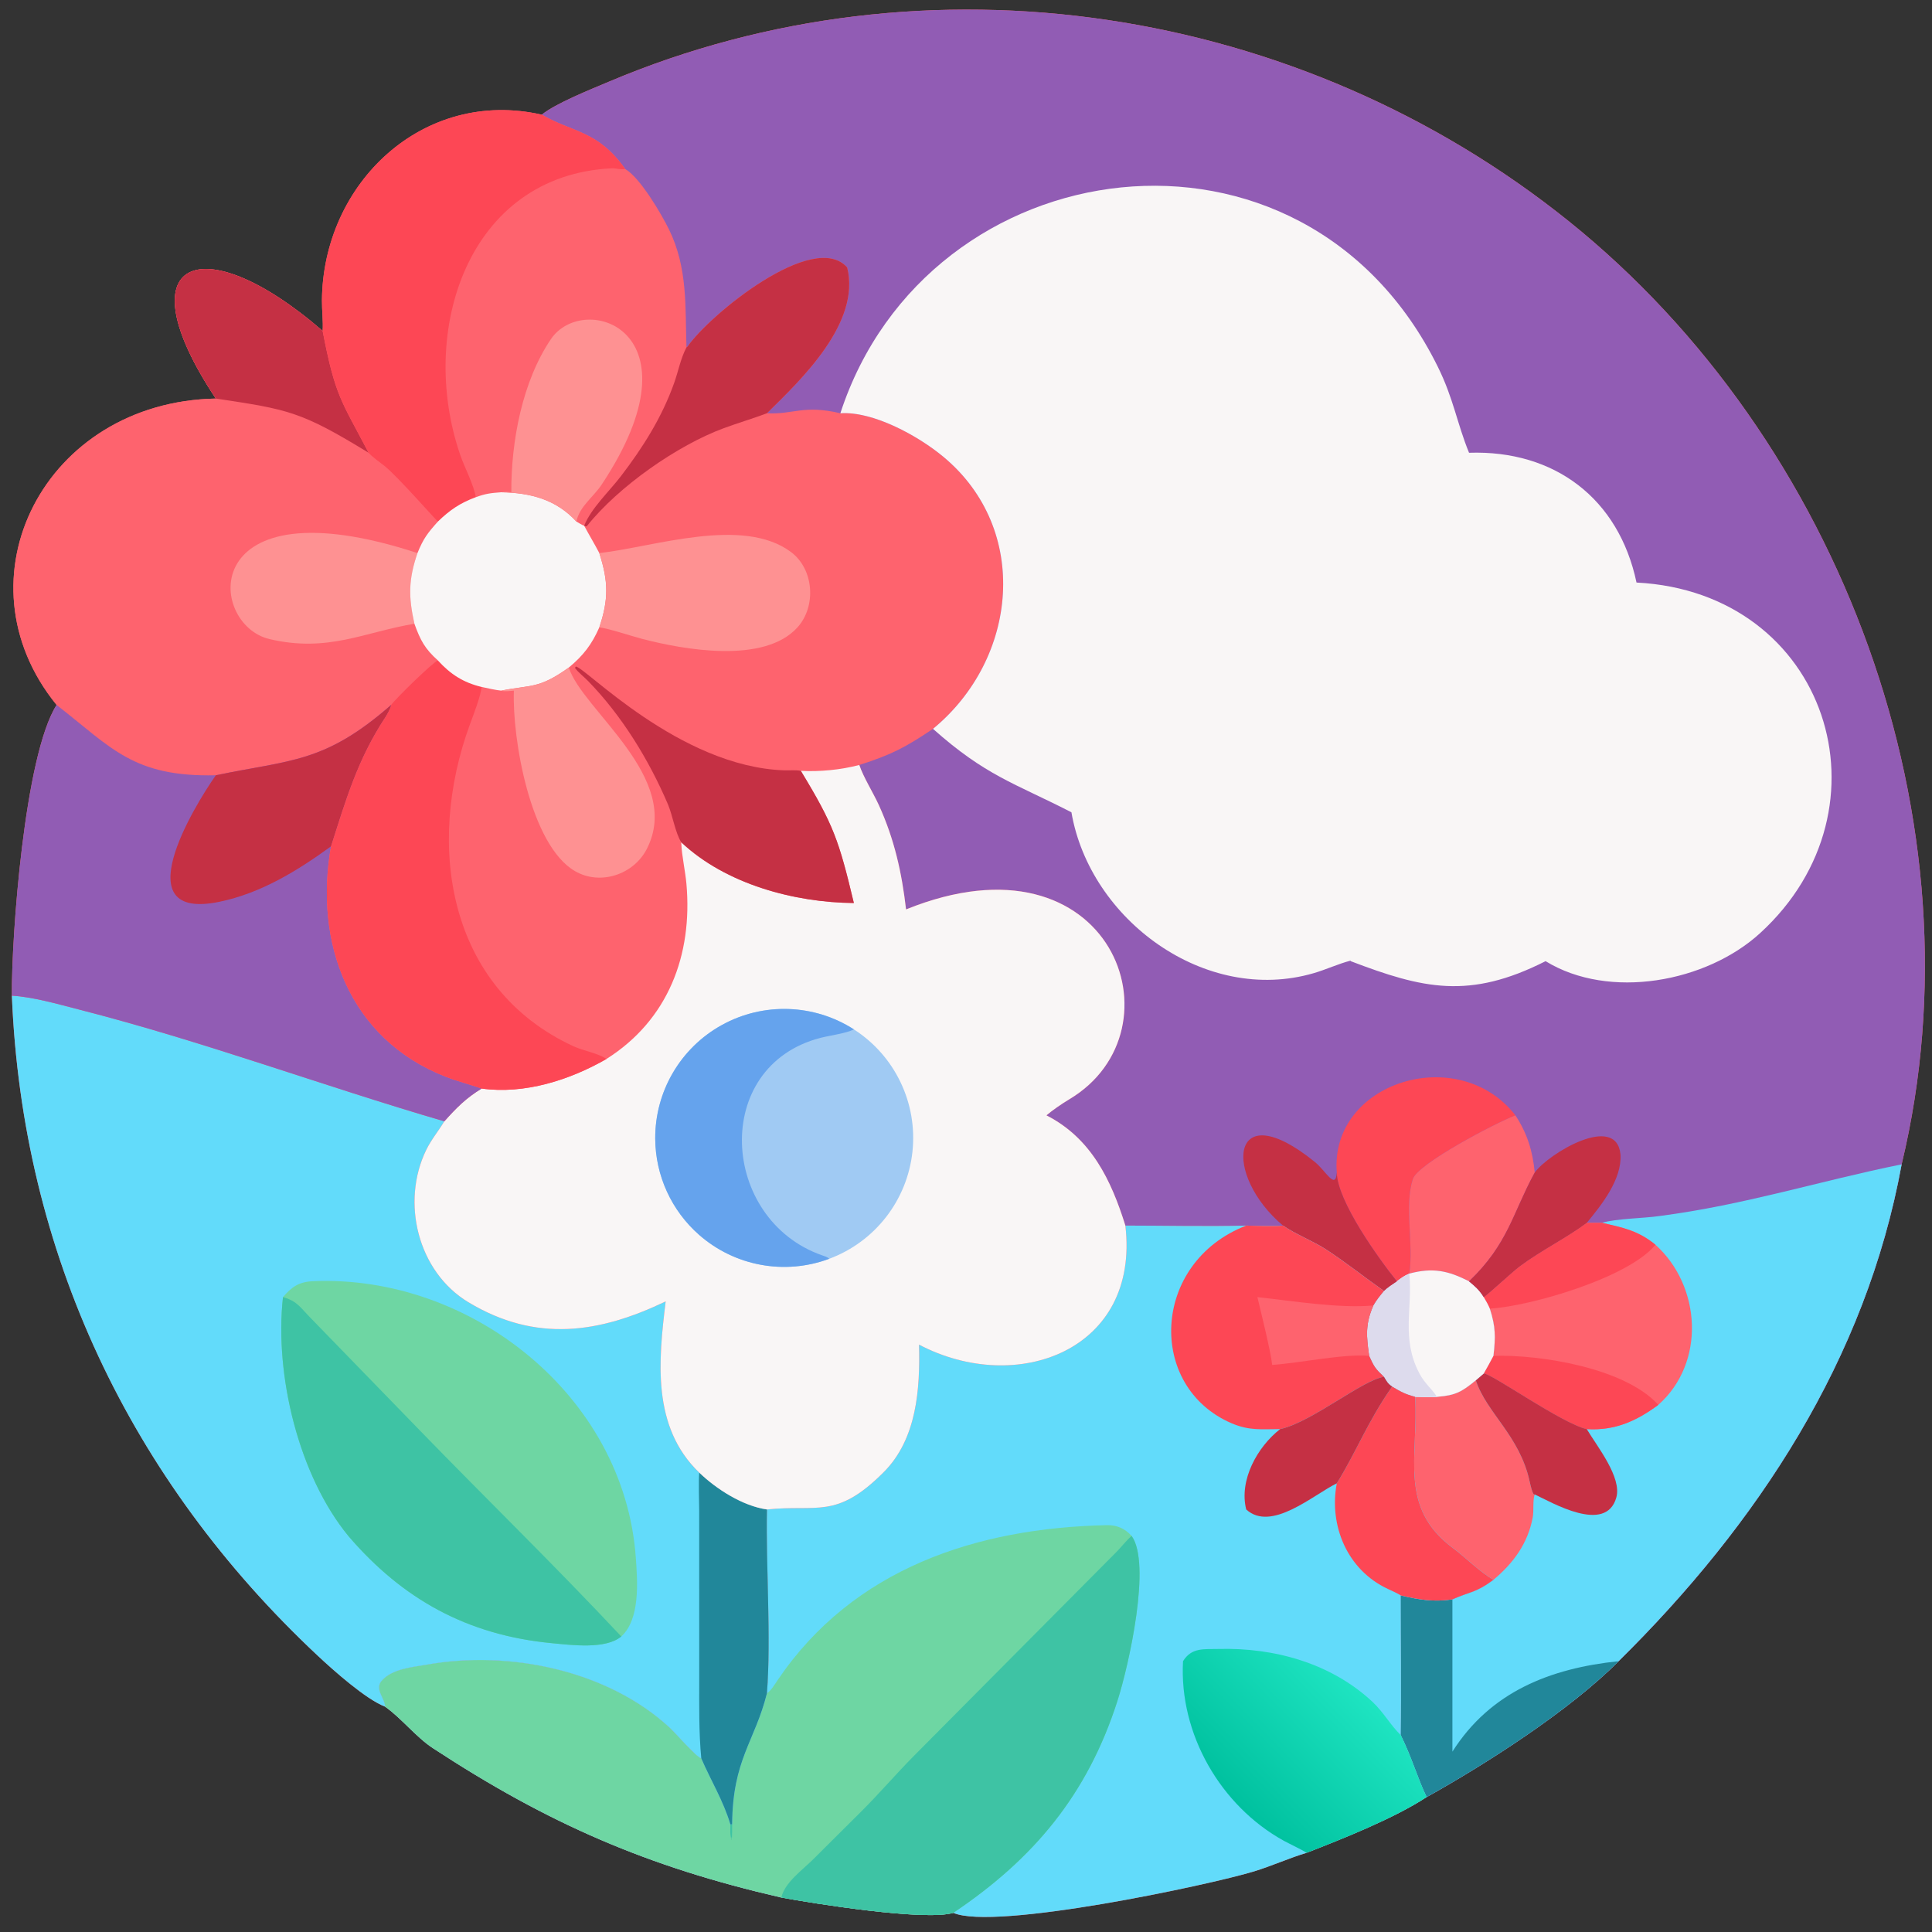 <?xml version="1.0" encoding="utf-8" ?><svg xmlns="http://www.w3.org/2000/svg" xmlns:xlink="http://www.w3.org/1999/xlink" width="1024" height="1024" viewBox="0 0 1024 1024"><rect x="0" y="0" width="1024" height="1024" fill="#333333" stroke="none"/><path fill="#FE636E" transform="scale(2 2)" d="M143.585 30.39C147.18 27.418 156.624 23.657 161.304 21.675C245.681 -14.049 344.456 1.355 415.736 58.623C487.952 116.642 525.807 217.856 503.953 308.565C494.516 360.283 465.728 403.934 428.95 440.233C415.939 453.314 393.883 467.424 378.065 476.244C369.508 481.871 355.722 487.332 346.255 491.018C341.687 492.387 336.996 494.518 332.286 495.954C320.454 499.559 263.477 511.696 252.634 506.921C245.092 509.174 215.161 504.375 207.067 502.866C171.765 494.761 145.354 483.357 114.703 463.261C110.236 460.332 106.462 455.392 102.065 452.289C96.957 450.34 88.356 442.665 84.202 438.776C34.46 392.204 5.9 331.91 3.149 263.865C3.014 248.384 6.476 200.209 14.998 186.818C-12.105 153.517 11.695 106.501 57.196 105.623C32.408 68.366 53.462 59.936 85.504 87.703C85.667 85.123 85.3 82.261 85.318 79.653C85.526 48.532 112.162 23.253 143.585 30.39Z"/><path fill="#915CB4" transform="scale(2 2)" d="M143.585 30.39C147.18 27.418 156.624 23.657 161.304 21.675C245.681 -14.049 344.456 1.355 415.736 58.623C487.952 116.642 525.807 217.856 503.953 308.565C494.516 360.283 465.728 403.934 428.95 440.233C415.939 453.314 393.883 467.424 378.065 476.244C375.661 471.289 374.164 465.783 371.179 459.779C371.419 447.758 371.182 434.884 371.179 422.793C376.184 423.961 379.851 424.577 384.901 423.858C389.411 421.807 390.987 422.217 395.776 418.666C392.154 416.589 388.424 412.762 385.081 410.286C370.449 399.446 375.992 385.911 375.009 370.164C372.358 369.459 371.28 368.846 368.927 367.461C367.685 366.574 367.563 366.159 366.761 364.867C364.418 362.631 364.197 362.264 362.842 359.312C362.078 354.142 361.801 350.804 363.959 345.967C364.865 344.411 365.626 343.522 366.761 342.126C361.625 338.519 357.149 334.922 351.627 331.258C348.209 328.991 343.207 327.05 340.014 324.794C338.027 325.066 332.559 324.829 330.259 324.794C320.041 325.064 308.547 324.796 298.234 324.794C294.481 312.756 289.2 301.651 277.31 295.576C278.892 294.217 281.515 292.43 283.375 291.321C314.214 272.929 294.624 218.927 240.112 241.006C238.987 231.25 237.024 222.415 232.92 213.399C231.374 210.003 228.874 206.099 227.721 202.727C236.268 200.001 239.924 198.071 247.254 193.151C269.823 174.581 273.144 140.337 250.037 121.08C243.333 115.493 231.39 108.937 222.705 109.52C212.889 107.198 210.238 109.903 203.246 109.52C212.407 100.521 228.161 85.537 224.509 70.876C215.649 60.867 188.101 83.341 182.184 91.865C182.096 91.931 182.007 91.998 181.918 92.064C181.573 81.246 182.28 70.982 177.284 60.792C175.309 56.764 169.648 47.058 165.701 44.805C158.387 34.477 151.788 35.191 143.585 30.39Z"/><path fill="#F9F6F6" transform="scale(2 2)" d="M222.705 109.52C245.819 38.581 345.355 24.962 381.025 97.178C385.203 105.604 386.109 112.152 389.31 119.988C411.928 119.23 428.982 132.068 433.693 154.38C484.369 156.986 502.628 214.195 466.461 247.279C452.189 260.336 426.468 265.071 409.594 254.718C389.35 264.975 377.04 261.996 357.947 254.718L357.918 254.577C354.667 255.419 351.435 256.94 348.143 257.9C319.391 266.283 288.821 243.743 283.939 215.266L283.604 215.092C268.801 207.521 261.204 205.578 247.254 193.151C269.823 174.581 273.144 140.337 250.037 121.08C243.333 115.493 231.39 108.937 222.705 109.52Z"/><path fill="#62DBFA" transform="scale(2 2)" d="M424.54 324.067C428.184 322.932 435.726 322.862 439.777 322.261C462.596 319.275 481.976 313.008 503.953 308.565C494.516 360.283 465.728 403.934 428.95 440.233C415.939 453.314 393.883 467.424 378.065 476.244C375.661 471.289 374.164 465.783 371.179 459.779C371.419 447.758 371.182 434.884 371.179 422.793C376.184 423.961 379.851 424.577 384.901 423.858C389.411 421.807 390.987 422.217 395.776 418.666C392.154 416.589 388.424 412.762 385.081 410.286C370.449 399.446 375.992 385.911 375.009 370.164C376.312 370.213 379.854 370.394 380.934 370.164C385.759 369.781 387.415 368.832 391.108 365.794L393.207 363.995C394.095 362.425 394.945 360.912 395.776 359.312C396.355 354.25 396.361 351.612 394.814 346.8C394.351 345.667 393.815 344.806 393.207 343.751C394.22 343.214 400.517 337.259 402.852 335.522C408.431 331.373 415.218 328.026 420.508 324.067L424.54 324.067Z"/><path fill="#FE636E" transform="scale(2 2)" d="M393.207 343.751C394.22 343.214 400.517 337.259 402.852 335.522C408.431 331.373 415.218 328.026 420.508 324.067L424.54 324.067C430.256 325.365 434.116 326.14 438.718 329.876C450.838 340.812 452.079 361.132 439.472 372.305C433.605 376.624 427.935 379.181 420.508 378.726C413.925 377.253 395.042 363.798 393.207 363.995C394.095 362.425 394.945 360.912 395.776 359.312C396.355 354.25 396.361 351.612 394.814 346.8C394.351 345.667 393.815 344.806 393.207 343.751Z"/><path fill="#FD4755" transform="scale(2 2)" d="M395.776 359.312C408.083 358.929 430.62 362.497 439.472 372.305C433.605 376.624 427.935 379.181 420.508 378.726C413.925 377.253 395.042 363.798 393.207 363.995C394.095 362.425 394.945 360.912 395.776 359.312Z"/><path fill="#FD4755" transform="scale(2 2)" d="M393.207 343.751C394.22 343.214 400.517 337.259 402.852 335.522C408.431 331.373 415.218 328.026 420.508 324.067L424.54 324.067C430.256 325.365 434.116 326.14 438.718 329.876C431.534 338.648 405.504 346.192 394.814 346.8C394.351 345.667 393.815 344.806 393.207 343.751Z"/><path fill="#FE636E" transform="scale(2 2)" d="M380.934 370.164C385.759 369.781 387.415 368.832 391.108 365.794C393.962 374.458 402.729 380.452 405.373 392.592C405.531 393.316 406.026 395.628 406.523 396.069L406.722 396.04C406.147 397.526 406.515 400.359 406.201 402.065C404.932 408.971 401.095 414.233 395.776 418.666C392.154 416.589 388.424 412.762 385.081 410.286C370.449 399.446 375.992 385.911 375.009 370.164C376.312 370.213 379.854 370.394 380.934 370.164Z"/><path fill="#21879A" transform="scale(2 2)" d="M371.179 422.793C376.184 423.961 379.851 424.577 384.901 423.858L384.901 464.21C394.966 448.34 410.833 442.113 428.95 440.233C415.939 453.314 393.883 467.424 378.065 476.244C375.661 471.289 374.164 465.783 371.179 459.779C371.419 447.758 371.182 434.884 371.179 422.793Z"/><path fill="#C53044" transform="scale(2 2)" d="M393.207 363.995C395.042 363.798 413.925 377.253 420.508 378.726C423.258 383.339 429.872 391.524 428.335 396.883C425.548 406.603 411.272 398.169 406.722 396.04L406.523 396.069C406.026 395.628 405.531 393.316 405.373 392.592C402.729 380.452 393.962 374.458 391.108 365.794L393.207 363.995Z"/><path fill="#FD4755" transform="scale(2 2)" d="M354.26 310.733C352.378 286.76 386.479 276.137 401.602 295.576C396.086 297.735 375.727 308.412 374.43 312.449C372.07 319.796 374.708 329.42 373.487 337.511C371.975 338.177 371.476 338.599 370.186 339.566C365.404 333.63 354.379 318.326 354.26 310.733Z"/><path fill="#FE636E" transform="scale(2 2)" d="M401.602 295.576C404.736 300.374 406.167 304.995 406.722 310.733L406.546 311.052C400.86 321.554 399.646 329.683 389.31 339.566C383.824 336.724 379.677 335.859 373.487 337.511C374.708 329.42 372.07 319.796 374.43 312.449C375.727 308.412 396.086 297.735 401.602 295.576Z"/><path fill="#F9F6F6" transform="scale(2 2)" d="M373.487 337.511C379.677 335.859 383.824 336.724 389.31 339.566C390.989 340.952 392.014 341.851 393.207 343.751C393.815 344.806 394.351 345.667 394.814 346.8C396.361 351.612 396.355 354.25 395.776 359.312C394.945 360.912 394.095 362.425 393.207 363.995L391.108 365.794C387.415 368.832 385.759 369.781 380.934 370.164C379.854 370.394 376.312 370.213 375.009 370.164C372.358 369.459 371.28 368.846 368.927 367.461C367.685 366.574 367.563 366.159 366.761 364.867C364.418 362.631 364.197 362.264 362.842 359.312C362.078 354.142 361.801 350.804 363.959 345.967C364.865 344.411 365.626 343.522 366.761 342.126C367.76 341.14 369.016 340.364 370.186 339.566C371.476 338.599 371.975 338.177 373.487 337.511Z"/><path fill="#DDDBED" transform="scale(2 2)" d="M373.487 337.511C374.365 346.831 371.311 354.743 376.13 363.927C377.638 366.801 379.737 368.313 380.669 370.022L380.934 370.164C379.854 370.394 376.312 370.213 375.009 370.164C372.358 369.459 371.28 368.846 368.927 367.461C367.685 366.574 367.563 366.159 366.761 364.867C364.418 362.631 364.197 362.264 362.842 359.312C362.078 354.142 361.801 350.804 363.959 345.967C364.865 344.411 365.626 343.522 366.761 342.126C367.76 341.14 369.016 340.364 370.186 339.566C371.476 338.599 371.975 338.177 373.487 337.511Z"/><path fill="#C53044" transform="scale(2 2)" d="M406.722 310.733C410.286 305.766 428.387 294.803 429.452 305.981C429.835 312.525 424.455 319.308 420.508 324.067C415.218 328.026 408.431 331.373 402.852 335.522C400.517 337.259 394.22 343.214 393.207 343.751C392.014 341.851 390.989 340.952 389.31 339.566C399.646 329.683 400.86 321.554 406.546 311.052L406.722 310.733Z"/><path fill="#C53044" transform="scale(2 2)" d="M340.014 324.794C324.059 311.426 325.756 289.547 348.459 307.943C351.357 310.291 353.96 315.498 354.26 310.733C354.379 318.326 365.404 333.63 370.186 339.566C369.016 340.364 367.76 341.14 366.761 342.126C361.625 338.519 357.149 334.922 351.627 331.258C348.209 328.991 343.207 327.05 340.014 324.794Z"/><path fill="#62DBFA" transform="scale(2 2)" d="M298.234 324.794C308.547 324.796 320.041 325.064 330.259 324.794C332.559 324.829 338.027 325.066 340.014 324.794C343.207 327.05 348.209 328.991 351.627 331.258C357.149 334.922 361.625 338.519 366.761 342.126C365.626 343.522 364.865 344.411 363.959 345.967C361.801 350.804 362.078 354.142 362.842 359.312C364.197 362.264 364.418 362.631 366.761 364.867C367.563 366.159 367.685 366.574 368.927 367.461C371.28 368.846 372.358 369.459 375.009 370.164C375.992 385.911 370.449 399.446 385.081 410.286C388.424 412.762 392.154 416.589 395.776 418.666C390.987 422.217 389.411 421.807 384.901 423.858C379.851 424.577 376.184 423.961 371.179 422.793C371.182 434.884 371.419 447.758 371.179 459.779C374.164 465.783 375.661 471.289 378.065 476.244C369.508 481.871 355.722 487.332 346.255 491.018C341.687 492.387 336.996 494.518 332.286 495.954C320.454 499.559 263.477 511.696 252.634 506.921C245.092 509.174 215.161 504.375 207.067 502.866C171.765 494.761 145.354 483.357 114.703 463.261C110.236 460.332 106.462 455.392 102.065 452.289C101.963 449.918 99.066 447.564 101.307 445.225C104.167 442.241 109.116 441.833 112.963 441.174C134.851 437.213 161.038 442.619 177.501 457.875C178.946 459.196 184.53 465.642 185.846 465.978C188.431 471.984 191.661 477.126 193.56 483.48L194.021 483.48C194.17 466.196 200.025 461.614 203.246 448.724C204.386 433.666 202.949 415.486 203.246 400.022C216.665 398.629 221.597 402.74 234.167 390.16C243.003 381.318 243.855 368.058 243.547 356.338C269.37 369.925 302.134 357.934 298.234 324.794Z"/><path fill="#6ED6A3" transform="scale(2 2)" d="M203.246 448.724C204.252 448.177 205.433 446.213 206.132 445.174C226.131 415.677 258.776 404.907 293.338 404.185C296.015 404.129 298.124 405.085 299.888 407.035C305.16 414.295 299.214 441.145 296.125 450.774C288.155 475.618 273.916 492.639 252.634 506.921C245.092 509.174 215.161 504.375 207.067 502.866C171.765 494.761 145.354 483.357 114.703 463.261C110.236 460.332 106.462 455.392 102.065 452.289C101.963 449.918 99.066 447.564 101.307 445.225C104.167 442.241 109.116 441.833 112.963 441.174C134.851 437.213 161.038 442.619 177.501 457.875C178.946 459.196 184.53 465.642 185.846 465.978C188.431 471.984 191.661 477.126 193.56 483.48L194.021 483.48C194.17 466.196 200.025 461.614 203.246 448.724Z"/><path fill="#3EC3A4" transform="scale(2 2)" d="M299.888 407.035C305.16 414.295 299.214 441.145 296.125 450.774C288.155 475.618 273.916 492.639 252.634 506.921C245.092 509.174 215.161 504.375 207.067 502.866C207.908 498.948 212.645 495.574 215.492 492.747L228.13 480.173C233.005 475.338 237.53 470.017 242.371 465.147L295.818 411.338C297.264 409.89 298.299 408.433 299.888 407.035Z"/><path fill="#3EC3A4" transform="scale(2 2)" d="M193.56 483.48L194.021 483.48C194.048 484.75 194.015 485.873 193.969 487.134L193.642 486.739L193.832 487.714L193.722 487.549L193.899 487.42C193.369 486.281 193.572 484.877 193.56 483.48Z"/><defs><linearGradient id="gradient_0" gradientUnits="userSpaceOnUse" x1="326.695" y1="476.439" x2="357.927" y2="445.792"><stop offset="0" stop-color="#00C19F"/><stop offset="1" stop-color="#1EE4C1"/></linearGradient></defs><path fill="url(#gradient_0)" transform="scale(2 2)" d="M313.515 440.233C315.812 436.514 319.131 437.101 322.936 436.994C337.675 436.586 352.788 440.786 363.729 451.013C366.64 453.734 368.514 457.213 371.179 459.779C374.164 465.783 375.661 471.289 378.065 476.244C369.508 481.871 355.722 487.332 346.255 491.018C345.412 490.383 341.531 488.544 340.216 487.819C323.463 478.575 312.438 459.481 313.515 440.233Z"/><path fill="#FD4755" transform="scale(2 2)" d="M330.259 324.794C332.559 324.829 338.027 325.066 340.014 324.794C343.207 327.05 348.209 328.991 351.627 331.258C357.149 334.922 361.625 338.519 366.761 342.126C365.626 343.522 364.865 344.411 363.959 345.967C361.801 350.804 362.078 354.142 362.842 359.312C364.197 362.264 364.418 362.631 366.761 364.867C361.182 365.658 347.484 376.967 339.247 378.726C334.365 378.746 331.09 379.186 326.446 377.206C303.839 367.562 305.058 334.547 330.259 324.794Z"/><path fill="#FE636E" transform="scale(2 2)" d="M333.226 343.751C342.69 344.778 354.706 346.775 363.959 345.967C361.801 350.804 362.078 354.142 362.842 359.312C355.995 358.732 344.495 361.219 337.141 361.722C336.75 358.073 334.139 347.639 333.226 343.751Z"/><path fill="#FD4755" transform="scale(2 2)" d="M368.927 367.461C371.28 368.846 372.358 369.459 375.009 370.164C375.992 385.911 370.449 399.446 385.081 410.286C388.424 412.762 392.154 416.589 395.776 418.666C390.987 422.217 389.411 421.807 384.901 423.858C379.851 424.577 376.184 423.961 371.179 422.793C370.75 422.437 368.455 421.386 367.799 421.081C357.014 416.069 352.145 404.279 354.26 393.1C359.477 384.693 362.436 376.712 368.927 367.461Z"/><path fill="#C53044" transform="scale(2 2)" d="M339.247 378.726C347.484 376.967 361.182 365.658 366.761 364.867C367.563 366.159 367.685 366.574 368.927 367.461C362.436 376.712 359.477 384.693 354.26 393.1C347.976 396.18 336.904 406.086 330.259 400.022C328.308 392.273 333.199 383.443 339.247 378.726Z"/><path fill="#62DBFA" transform="scale(2 2)" d="M3.149 263.865C8.753 264.192 15.285 266.082 20.801 267.495C54.344 276.089 85.191 287.652 117.753 297.163C116.234 299.686 114.281 302.025 112.973 304.708C106.189 318.618 110.731 337.015 124.091 345.079C142.044 355.915 158.863 353.282 176.412 344.888C174.503 360.578 172.699 378.161 185.31 390.257C189.917 394.694 196.856 399.101 203.246 400.022C202.949 415.486 204.386 433.666 203.246 448.724C200.025 461.614 194.17 466.196 194.021 483.48L193.56 483.48C191.661 477.126 188.431 471.984 185.846 465.978C184.53 465.642 178.946 459.196 177.501 457.875C161.038 442.619 134.851 437.213 112.963 441.174C109.116 441.833 104.167 442.241 101.307 445.225C99.066 447.564 101.963 449.918 102.065 452.289C96.957 450.34 88.356 442.665 84.202 438.776C34.46 392.204 5.9 331.91 3.149 263.865Z"/><path fill="#21879A" transform="scale(2 2)" d="M185.31 390.257C189.917 394.694 196.856 399.101 203.246 400.022C202.949 415.486 204.386 433.666 203.246 448.724C200.025 461.614 194.17 466.196 194.021 483.48L193.56 483.48C191.661 477.126 188.431 471.984 185.846 465.978C185.184 459.098 185.304 451.807 185.304 444.884L185.292 400.377C185.274 397.755 185.081 392.655 185.31 390.257Z"/><path fill="#6ED6A3" transform="scale(2 2)" d="M74.996 343.751C77.255 341.084 79.191 339.695 82.921 339.532C124.56 337.711 165.441 369.797 168.494 412.777C168.939 419.043 169.729 429.024 164.647 433.685C160.471 437.149 151.482 435.955 146.176 435.449C123.822 433.314 106.675 423.781 92.384 407.131C79.203 391.134 72.707 364.47 74.996 343.751Z"/><path fill="#3EC3A4" transform="scale(2 2)" d="M74.996 343.751C78.772 344.8 79.57 346.486 82.255 349.212L111.461 379.283C129.098 397.455 147.365 415.214 164.647 433.685C160.471 437.149 151.482 435.955 146.176 435.449C123.822 433.314 106.675 423.781 92.384 407.131C79.203 391.134 72.707 364.47 74.996 343.751Z"/><path fill="#F9F6F6" transform="scale(2 2)" d="M212.227 204.283C217.233 204.565 222.875 204.004 227.721 202.727C228.874 206.099 231.374 210.003 232.92 213.399C237.024 222.415 238.987 231.25 240.112 241.006C294.624 218.927 314.214 272.929 283.375 291.321C281.515 292.43 278.892 294.217 277.31 295.576C289.2 301.651 294.481 312.756 298.234 324.794C302.134 357.934 269.37 369.925 243.547 356.338C243.855 368.058 243.003 381.318 234.167 390.16C221.597 402.74 216.665 398.629 203.246 400.022C196.856 399.101 189.917 394.694 185.31 390.257C172.699 378.161 174.503 360.578 176.412 344.888C158.863 353.282 142.044 355.915 124.091 345.079C110.731 337.015 106.189 318.618 112.973 304.708C114.281 302.025 116.234 299.686 117.753 297.163C121.001 293.536 123.462 291.025 127.64 288.48C138.994 290.063 151.02 286.218 160.73 280.632C177.071 270.294 183.57 253.088 181.915 234.256C181.624 230.944 180.691 226.777 180.562 223.709L180.546 223.213C192.321 234.311 210.534 239.187 226.28 239.307C222.306 222.673 220.918 218.602 212.227 204.283Z"/><path fill="#A0CAF3" transform="scale(2 2)" d="M173.642 301.791C173.558 289.25 180.349 277.671 191.334 271.621C202.319 265.572 215.736 266.023 226.289 272.798C237.182 279.791 243.19 292.338 241.81 305.208C240.429 318.079 231.897 329.066 219.769 333.589C207.986 337.984 194.742 335.554 185.286 327.263C177.945 320.825 173.707 311.555 173.642 301.791Z"/><path fill="#65A3ED" transform="scale(2 2)" d="M173.642 301.791C173.558 289.25 180.349 277.671 191.334 271.621C202.319 265.572 215.736 266.023 226.289 272.798C224.264 273.854 219.911 274.407 217.467 275.036C188.402 282.519 190.845 323.159 217.813 332.658C218.59 332.932 219.173 333.044 219.769 333.589C207.986 337.984 194.742 335.554 185.286 327.263C177.945 320.825 173.707 311.555 173.642 301.791Z"/><path fill="#FE636E" transform="scale(2 2)" d="M57.196 105.623C32.408 68.366 53.462 59.936 85.504 87.703C88.881 105.14 90.355 105.971 97.686 119.988C98.519 120.974 100.73 122.581 101.833 123.429C105.105 125.94 115.654 138.001 116.052 138.216C113.263 141.328 112.199 142.728 110.635 146.571C108.244 153.544 108.214 158.145 109.825 165.302C111.403 169.676 112.577 171.912 116.052 175.02C114.741 175.482 104.827 185.161 103.656 186.818C85.934 202.31 77.055 201.301 57.196 205.456C35.408 205.951 29.669 198.264 15.294 187.047L14.998 186.818C-12.105 153.517 11.695 106.501 57.196 105.623Z"/><path fill="#FE9192" transform="scale(2 2)" d="M109.825 165.302C96.552 167.497 86.952 172.996 71.458 169.373C54.761 165.469 52.188 127.419 110.635 146.571C108.244 153.544 108.214 158.145 109.825 165.302Z"/><path fill="#C53044" transform="scale(2 2)" d="M57.196 105.623C32.408 68.366 53.462 59.936 85.504 87.703C88.881 105.14 90.355 105.971 97.686 119.988C79.754 109.014 76.408 108.496 57.196 105.623Z"/><path fill="#915CB4" transform="scale(2 2)" d="M14.998 186.818L15.294 187.047C29.669 198.264 35.408 205.951 57.196 205.456C77.055 201.301 85.934 202.31 103.656 186.818C103.565 187.665 102.595 189.362 102.095 190.122C94.785 201.222 91.692 211.872 87.73 224.285C83.207 249.679 92.37 275.29 118.119 285.344C121.222 286.556 124.486 287.37 127.64 288.48C123.462 291.025 121.001 293.536 117.753 297.163C85.191 287.652 54.344 276.089 20.801 267.495C15.285 266.082 8.753 264.192 3.149 263.865C3.014 248.384 6.476 200.209 14.998 186.818Z"/><path fill="#C53044" transform="scale(2 2)" d="M103.656 186.818C103.565 187.665 102.595 189.362 102.095 190.122C94.785 201.222 91.692 211.872 87.73 224.285C78.767 230.804 69.118 236.724 58.11 238.989C32.955 244.164 51.178 214.027 57.196 205.456C77.055 201.301 85.934 202.31 103.656 186.818Z"/><path fill="#FD4755" transform="scale(2 2)" d="M85.504 87.703C85.667 85.123 85.3 82.261 85.318 79.653C85.526 48.532 112.162 23.253 143.585 30.39C151.788 35.191 158.387 34.477 165.701 44.805C164.284 45.027 163.372 44.545 162.115 44.606C123.99 46.449 110.638 87.778 121.992 120.635C123.115 123.886 125.604 128.565 126.086 131.768C121.912 133.326 119.292 135.105 116.052 138.216C115.654 138.001 105.105 125.94 101.833 123.429C100.73 122.581 98.519 120.974 97.686 119.988C90.355 105.971 88.881 105.14 85.504 87.703Z"/><path fill="#FD4755" transform="scale(2 2)" d="M116.052 175.02C119.364 178.674 122.786 180.882 127.64 182.047C127.391 184.485 125.462 189.448 124.551 191.923C112.7 224.132 118.725 261.9 151.98 277.276C154.655 278.497 158.402 279.076 160.73 280.632C151.02 286.218 138.994 290.063 127.64 288.48C124.486 287.37 121.222 286.556 118.119 285.344C92.37 275.29 83.207 249.679 87.73 224.285C91.692 211.872 94.785 201.222 102.095 190.122C102.595 189.362 103.565 187.665 103.656 186.818C104.827 185.161 114.741 175.482 116.052 175.02Z"/><path fill="#F9F6F6" transform="scale(2 2)" d="M132.811 130.455C140.592 130.602 147.319 132.321 152.752 138.216C153.182 138.467 154.418 139.239 154.812 139.33C156.081 141.692 157.632 144.271 158.824 146.571C161.234 154.046 161.315 158.851 158.824 166.257C156.823 170.794 154.607 173.699 150.746 176.902C142.746 182.61 140.909 181.427 132.811 183.024C131.351 182.891 129.14 182.362 127.64 182.047C122.786 180.882 119.364 178.674 116.052 175.02C112.577 171.912 111.403 169.676 109.825 165.302C108.214 158.145 108.244 153.544 110.635 146.571C112.199 142.728 113.263 141.328 116.052 138.216C119.292 135.105 121.912 133.326 126.086 131.768C128.731 130.806 129.992 130.67 132.811 130.455Z"/><path fill="#C53044" transform="scale(2 2)" d="M181.918 92.064C182.007 91.998 182.096 91.931 182.184 91.865C188.101 83.341 215.649 60.867 224.509 70.876C228.161 85.537 212.407 100.521 203.246 109.52C199.452 110.95 195.6 112.07 191.808 113.471C179.496 118.02 163.874 128.939 155.52 139.436C155.4 139.587 154.959 139.387 154.812 139.33C156.603 134.765 161.43 130.254 164.503 126.248C170.361 118.61 175.449 110.563 178.68 101.428C179.779 98.32 180.375 94.999 181.918 92.064Z"/><path fill="#C53044" transform="scale(2 2)" d="M180.546 223.213C178.994 220.823 178.23 216.01 177.003 213.137C171.984 201.387 164.77 189.607 155.824 180.458C154.696 179.304 153.293 178.253 152.377 177.003L152.581 176.656C154.68 176.395 179.961 203.256 207.937 204.151C209.3 204.195 210.908 204.009 212.227 204.283C220.918 218.602 222.306 222.673 226.28 239.307C210.534 239.187 192.321 234.311 180.546 223.213Z"/><path fill="#FE9192" transform="scale(2 2)" d="M158.824 146.571L159.105 146.541C173.42 144.898 196.913 136.777 209.638 146.306C215.692 150.841 216.381 160.626 211.382 166.214C202.55 176.087 181.048 172.162 169.99 169.261C167.23 168.537 161.306 166.546 158.824 166.257C161.315 158.851 161.234 154.046 158.824 146.571Z"/><path fill="#FE9192" transform="scale(2 2)" d="M132.811 183.024C140.909 181.427 142.746 182.61 150.746 176.902C154.239 188.145 181.075 206.103 171.413 224.979C167.961 231.723 159.14 234.765 152.39 230.862C140.546 224.014 135.702 195.736 136.185 183.024C135.169 183.102 133.732 183.316 132.811 183.024Z"/><path fill="#FE9192" transform="scale(2 2)" d="M135.508 130.455C135.433 117.042 138.384 101.118 146.006 89.862C154.669 77.067 186.636 87.415 159.471 128.389C157.212 131.798 153.576 134.194 152.752 138.216C147.319 132.321 140.592 130.602 132.811 130.455C134.031 130.317 134.296 130.3 135.508 130.455Z"/></svg>